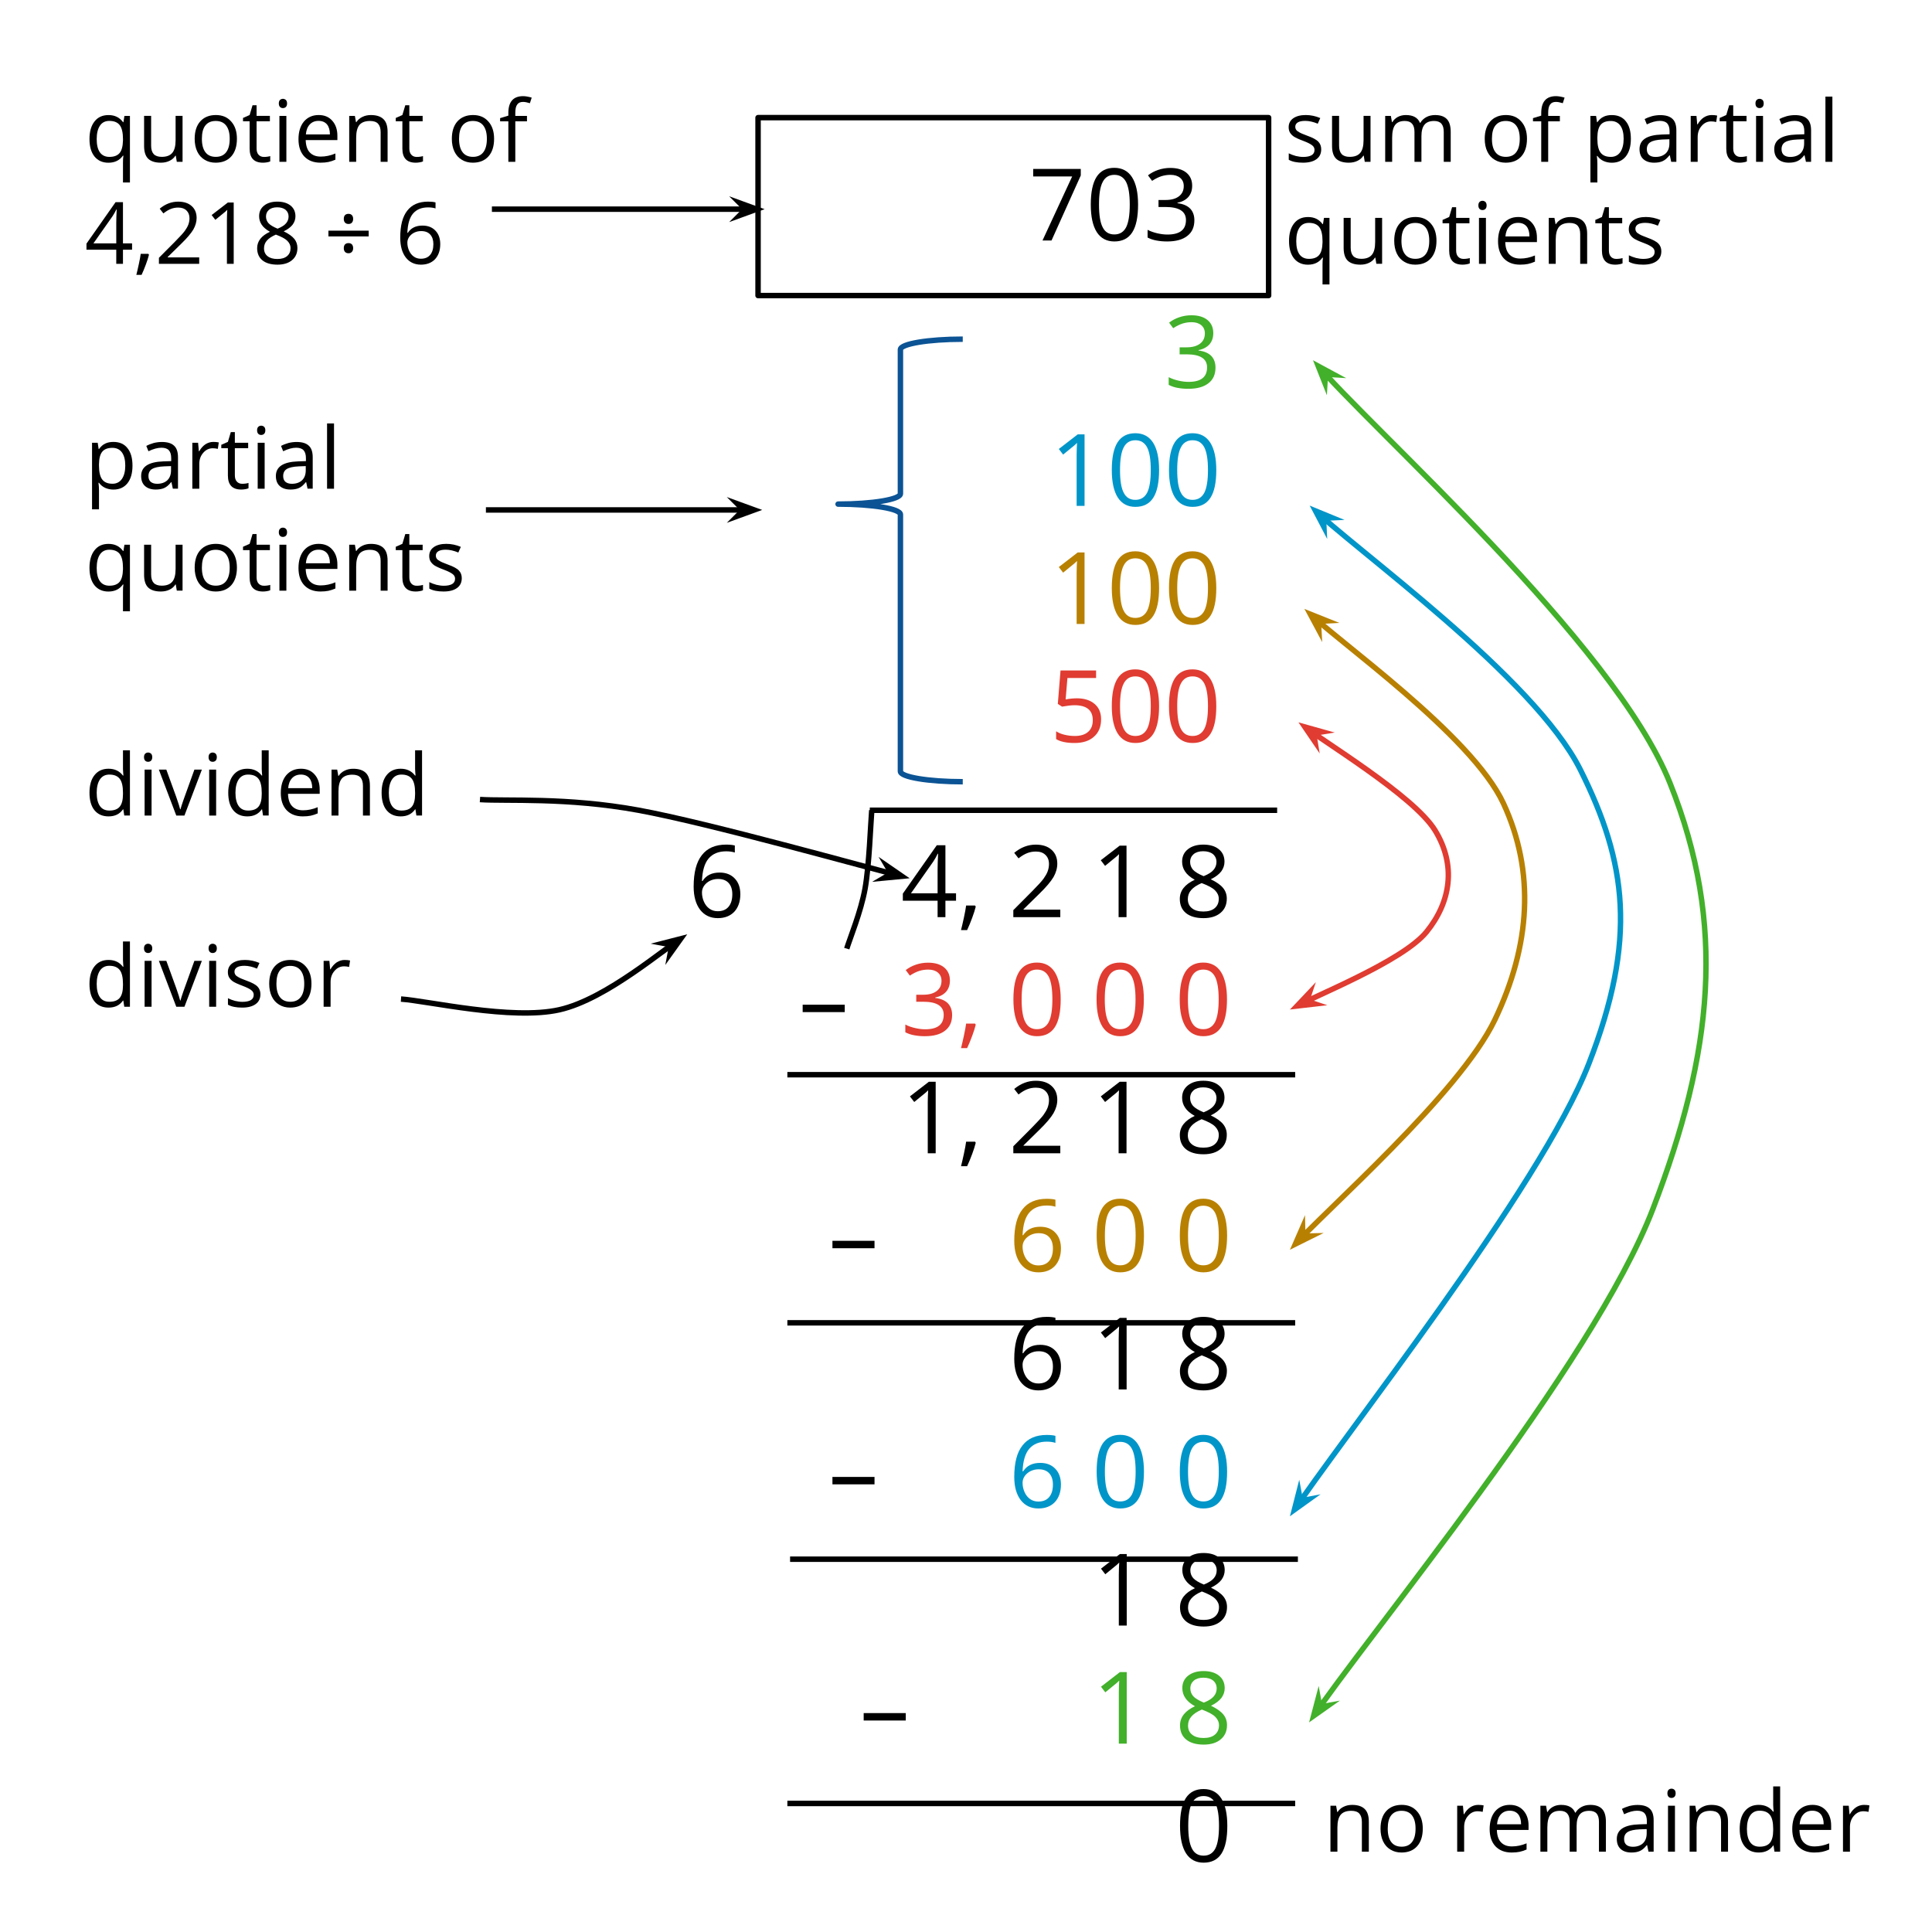 <?xml version="1.0" encoding="UTF-8" standalone="no"?>
<!DOCTYPE svg PUBLIC "-//W3C//DTD SVG 1.1//EN" "http://www.w3.org/Graphics/SVG/1.1/DTD/svg11.dtd">
<svg xmlns="http://www.w3.org/2000/svg" xmlns:xlink="http://www.w3.org/1999/xlink" version="1.1" width="270pt" height="270pt" viewBox="0 0 270 270">
<g enable-background="new">
<g>
<clipPath id="cp0">
<path transform="matrix(.002,0,0,.002,0,0)" d="M 0 0 L 137160 0 L 137160 137160 L 0 137160 L 0 0 Z "/>
</clipPath>
<g clip-path="url(#cp0)">
<path transform="matrix(.002,0,0,.002,0,0)" d="M 0 0 L 137160 0 L 137160 137160 L 0 137160 Z " fill-opacity="0" fill-rule="evenodd"/>
<path transform="matrix(.002,0,0,.002,0,0)" d="M 44006 54856 L 90914 54856 L 90914 136336 L 44006 136336 Z " fill-opacity="0" fill-rule="evenodd"/>
<symbol id="font_1_17">
<path d="M .531 .164 L .425 .164 L .425 0 L .347 0 L .347 .164 L 0 .164 L 0 .235 L .339 .718 L .425 .718 L .425 .238 L .531 .238 L .531 .164 M .347 .238 L .347 .475 C .347 .522 .349 .574 .352 .633 L .348 .633 C .333 .602 .318 .576 .304 .555 L .081 .238 L .347 .238 Z "/>
</symbol>
<symbol id="font_1_f">
<path d="M .14 .245 L .147 .234 C .139 .201 .127 .164 .111 .121 C .095 .077 .078 .037 .061 0 L 0 0 C .009 .034 .018 .076 .029 .125 C .04 .175 .047 .215 .051 .245 L .14 .245 Z "/>
</symbol>
<symbol id="font_1_3">
<path d="M 0 0 Z "/>
</symbol>
<symbol id="font_1_15">
<path d="M .469 0 L 0 0 L 0 .07 L .188 .259 C .245 .317 .283 .358 .301 .383 C .319 .408 .333 .432 .342 .455 C .351 .479 .356 .504 .356 .531 C .356 .569 .344 .599 .321 .621 C .298 .644 .266 .655 .225 .655 C .195 .655 .167 .65 .141 .64 C .114 .63 .085 .613 .052 .587 L .009 .642 C .075 .697 .147 .724 .224 .724 C .291 .724 .344 .707 .382 .672 C .42 .638 .439 .592 .439 .534 C .439 .489 .426 .444 .401 .4 C .375 .356 .328 .3 .258 .232 L .102 .079 L .102 .075 L .469 .075 L .469 0 Z "/>
</symbol>
<symbol id="font_1_14">
<path d="M .257 0 L .178 0 L .178 .509 C .178 .551 .18 .591 .182 .629 C .175 .622 .168 .615 .159 .607 C .151 .6 .112 .568 .043 .512 L 0 .568 L .189 .714 L .257 .714 L .257 0 Z "/>
</symbol>
<symbol id="font_1_1b">
<path d="M .234 .734 C .299 .734 .351 .719 .389 .688 C .427 .658 .446 .616 .446 .563 C .446 .528 .435 .496 .414 .467 C .392 .438 .357 .411 .309 .388 C .367 .36 .408 .331 .433 .3 C .457 .27 .469 .235 .469 .195 C .469 .136 .449 .088 .407 .053 C .366 .018 .309 0 .237 0 C .161 0 .103 .017 .062 .05 C .021 .083 0 .131 0 .192 C 0 .274 .05 .337 .149 .383 C .104 .408 .072 .436 .053 .465 C .033 .494 .023 .528 .023 .564 C .023 .616 .042 .657 .081 .688 C .119 .718 .17 .734 .234 .734 M .08 .19 C .08 .151 .094 .12 .121 .099 C .148 .077 .186 .066 .235 .066 C .284 .066 .322 .077 .349 .1 C .376 .123 .389 .154 .389 .194 C .389 .225 .376 .253 .351 .278 C .326 .303 .281 .326 .218 .35 C .17 .329 .135 .306 .113 .28 C .091 .255 .08 .225 .08 .19 M .233 .668 C .193 .668 .161 .658 .138 .639 C .115 .619 .103 .593 .103 .561 C .103 .531 .113 .505 .132 .483 C .151 .462 .187 .44 .238 .419 C .285 .438 .318 .459 .337 .482 C .356 .504 .366 .531 .366 .561 C .366 .593 .354 .619 .331 .639 C .307 .658 .275 .668 .233 .668 Z "/>
</symbol>
<use xlink:href="#font_1_17" transform="matrix(14,0,0,-14,126.173,128.174)"/>
<use xlink:href="#font_1_f" transform="matrix(14,0,0,-14,134.304,129.979)"/>
<use xlink:href="#font_1_3" transform="matrix(14,0,0,-14,137.303,128.174)"/>
<use xlink:href="#font_1_15" transform="matrix(14,0,0,-14,141.613,128.174)"/>
<use xlink:href="#font_1_3" transform="matrix(14,0,0,-14,148.923,128.174)"/>
<use xlink:href="#font_1_14" transform="matrix(14,0,0,-14,153.834,128.174)"/>
<use xlink:href="#font_1_3" transform="matrix(14,0,0,-14,160.543,128.174)"/>
<use xlink:href="#font_1_1b" transform="matrix(14,0,0,-14,164.88,128.311)"/>
<symbol id="font_1_1f2">
<path d="M 0 0 L 0 .074 L .42 .074 L .42 0 L 0 0 Z "/>
</symbol>
<use xlink:href="#font_1_1f2" transform="matrix(14,0,0,-14,112.174,141.441)"/>
<use xlink:href="#font_1_3" transform="matrix(14,0,0,-14,118.614,144.674)"/>
<use xlink:href="#font_1_3" transform="matrix(14,0,0,-14,122.24,144.674)"/>
<symbol id="font_1_16">
<path d="M .445 .556 C .445 .51 .432 .473 .407 .444 C .381 .415 .345 .396 .298 .386 L .298 .382 C .356 .375 .398 .356 .426 .327 C .453 .298 .467 .259 .467 .212 C .467 .144 .444 .091 .396 .055 C .349 .018 .282 0 .195 0 C .158 0 .123 .003 .091 .009 C .06 .014 .03 .024 0 .039 L 0 .116 C .031 .1 .064 .089 .099 .081 C .134 .073 .167 .069 .198 .069 C .322 .069 .383 .117 .383 .214 C .383 .3 .315 .344 .179 .344 L .109 .344 L .109 .414 L .18 .414 C .236 .414 .28 .426 .312 .45 C .345 .475 .361 .509 .361 .553 C .361 .588 .349 .615 .325 .635 C .301 .655 .269 .665 .228 .665 C .197 .665 .167 .66 .14 .652 C .112 .643 .08 .628 .045 .605 L .004 .66 C .033 .683 .067 .701 .105 .714 C .143 .727 .184 .734 .226 .734 C .295 .734 .349 .718 .388 .686 C .426 .654 .445 .611 .445 .556 Z "/>
</symbol>
<symbol id="font_1_13">
<path d="M .472 .368 C .472 .244 .453 .152 .414 .091 C .375 .03 .315 0 .235 0 C .159 0 .1 .031 .06 .093 C .02 .156 0 .247 0 .368 C 0 .492 .019 .584 .058 .645 C .097 .705 .156 .735 .235 .735 C .313 .735 .372 .703 .412 .641 C .452 .578 .472 .487 .472 .368 M .082 .368 C .082 .264 .094 .188 .119 .141 C .143 .093 .182 .07 .235 .07 C .289 .07 .328 .094 .353 .142 C .377 .19 .389 .265 .389 .368 C .389 .47 .377 .545 .353 .593 C .328 .641 .289 .665 .235 .665 C .182 .665 .143 .641 .119 .594 C .094 .547 .082 .472 .082 .368 Z "/>
</symbol>
<use xlink:href="#font_1_16" transform="matrix(14,0,0,-14,126.522,144.811)" fill="#e03c31"/>
<use xlink:href="#font_1_f" transform="matrix(14,0,0,-14,134.304,146.479)" fill="#e03c31"/>
<use xlink:href="#font_1_3" transform="matrix(14,0,0,-14,137.303,144.674)" fill="#e03c31"/>
<use xlink:href="#font_1_13" transform="matrix(14,0,0,-14,141.626,144.811)" fill="#e03c31"/>
<use xlink:href="#font_1_3" transform="matrix(14,0,0,-14,148.923,144.674)" fill="#e03c31"/>
<use xlink:href="#font_1_13" transform="matrix(14,0,0,-14,153.246,144.811)" fill="#e03c31"/>
<use xlink:href="#font_1_3" transform="matrix(14,0,0,-14,160.543,144.674)" fill="#e03c31"/>
<use xlink:href="#font_1_13" transform="matrix(14,0,0,-14,164.866,144.811)" fill="#e03c31"/>
<use xlink:href="#font_1_14" transform="matrix(14,0,0,-14,127.164,161.174)"/>
<use xlink:href="#font_1_f" transform="matrix(14,0,0,-14,134.304,162.979)"/>
<use xlink:href="#font_1_3" transform="matrix(14,0,0,-14,137.303,161.174)"/>
<use xlink:href="#font_1_15" transform="matrix(14,0,0,-14,141.613,161.174)"/>
<use xlink:href="#font_1_3" transform="matrix(14,0,0,-14,148.923,161.174)"/>
<use xlink:href="#font_1_14" transform="matrix(14,0,0,-14,153.834,161.174)"/>
<use xlink:href="#font_1_3" transform="matrix(14,0,0,-14,160.543,161.174)"/>
<use xlink:href="#font_1_1b" transform="matrix(14,0,0,-14,164.88,161.311)"/>
<use xlink:href="#font_1_1f2" transform="matrix(14,0,0,-14,116.335,174.441)"/>
<use xlink:href="#font_1_3" transform="matrix(14,0,0,-14,122.77,177.674)" fill="#0095c8"/>
<use xlink:href="#font_1_3" transform="matrix(14,0,0,-14,126.397,177.674)" fill="#0095c8"/>
<use xlink:href="#font_1_3" transform="matrix(14,0,0,-14,130.022,177.674)" fill="#0095c8"/>
<use xlink:href="#font_1_3" transform="matrix(14,0,0,-14,133.649,177.674)" fill="#0095c8"/>
<use xlink:href="#font_1_3" transform="matrix(14,0,0,-14,137.274,177.674)" fill="#0095c8"/>
<symbol id="font_1_19">
<path d="M 0 .315 C 0 .455 .027 .56 .082 .629 C .136 .699 .217 .734 .324 .734 C .361 .734 .389 .731 .411 .725 L .411 .655 C .386 .663 .357 .667 .325 .667 C .248 .667 .19 .643 .149 .595 C .109 .548 .087 .473 .083 .371 L .089 .371 C .125 .427 .181 .455 .259 .455 C .323 .455 .373 .435 .41 .396 C .447 .358 .466 .305 .466 .239 C .466 .165 .445 .106 .405 .063 C .364 .021 .31 0 .241 0 C .167 0 .108 .028 .065 .083 C .022 .139 0 .216 0 .315 M .24 .069 C .286 .069 .322 .083 .347 .112 C .373 .142 .386 .184 .386 .239 C .386 .286 .374 .323 .35 .35 C .326 .377 .291 .391 .244 .391 C .214 .391 .188 .385 .163 .373 C .139 .361 .119 .344 .104 .323 C .09 .302 .083 .28 .083 .257 C .083 .223 .09 .192 .103 .163 C .116 .134 .134 .111 .158 .094 C .182 .077 .209 .069 .24 .069 Z "/>
</symbol>
<use xlink:href="#font_1_19" transform="matrix(14,0,0,-14,141.744,177.811)" fill="#b88000"/>
<use xlink:href="#font_1_3" transform="matrix(14,0,0,-14,148.938,177.674)" fill="#b88000"/>
<use xlink:href="#font_1_13" transform="matrix(14,0,0,-14,153.261,177.811)" fill="#b88000"/>
<use xlink:href="#font_1_3" transform="matrix(14,0,0,-14,160.558,177.674)" fill="#b88000"/>
<use xlink:href="#font_1_13" transform="matrix(14,0,0,-14,164.881,177.811)" fill="#b88000"/>
<use xlink:href="#font_1_19" transform="matrix(14,0,0,-14,141.744,194.311)"/>
<use xlink:href="#font_1_3" transform="matrix(14,0,0,-14,148.938,194.174)"/>
<use xlink:href="#font_1_14" transform="matrix(14,0,0,-14,153.849,194.174)"/>
<use xlink:href="#font_1_3" transform="matrix(14,0,0,-14,160.558,194.174)"/>
<use xlink:href="#font_1_1b" transform="matrix(14,0,0,-14,164.895,194.311)"/>
<use xlink:href="#font_1_1f2" transform="matrix(14,0,0,-14,116.335,207.441)"/>
<use xlink:href="#font_1_3" transform="matrix(14,0,0,-14,122.774,210.674)"/>
<use xlink:href="#font_1_3" transform="matrix(14,0,0,-14,126.4,210.674)"/>
<use xlink:href="#font_1_3" transform="matrix(14,0,0,-14,130.026,210.674)"/>
<use xlink:href="#font_1_3" transform="matrix(14,0,0,-14,133.652,210.674)"/>
<use xlink:href="#font_1_3" transform="matrix(14,0,0,-14,137.278,210.674)"/>
<use xlink:href="#font_1_19" transform="matrix(14,0,0,-14,141.744,210.811)" fill="#0095c8"/>
<use xlink:href="#font_1_3" transform="matrix(14,0,0,-14,148.938,210.674)" fill="#0095c8"/>
<use xlink:href="#font_1_13" transform="matrix(14,0,0,-14,153.261,210.811)" fill="#0095c8"/>
<use xlink:href="#font_1_3" transform="matrix(14,0,0,-14,160.558,210.674)" fill="#0095c8"/>
<use xlink:href="#font_1_13" transform="matrix(14,0,0,-14,164.881,210.811)" fill="#0095c8"/>
<use xlink:href="#font_1_14" transform="matrix(14,0,0,-14,153.864,227.174)"/>
<use xlink:href="#font_1_3" transform="matrix(14,0,0,-14,160.573,227.174)"/>
<use xlink:href="#font_1_1b" transform="matrix(14,0,0,-14,164.91,227.311)"/>
<use xlink:href="#font_1_1f2" transform="matrix(14,0,0,-14,120.701,240.441)"/>
<use xlink:href="#font_1_3" transform="matrix(14,0,0,-14,127.14,243.674)"/>
<use xlink:href="#font_1_3" transform="matrix(14,0,0,-14,130.766,243.674)"/>
<use xlink:href="#font_1_3" transform="matrix(14,0,0,-14,134.392,243.674)"/>
<use xlink:href="#font_1_3" transform="matrix(14,0,0,-14,138.018,243.674)"/>
<use xlink:href="#font_1_3" transform="matrix(14,0,0,-14,141.644,243.674)"/>
<use xlink:href="#font_1_3" transform="matrix(14,0,0,-14,145.27,243.674)"/>
<use xlink:href="#font_1_3" transform="matrix(14,0,0,-14,148.896,243.674)"/>
<use xlink:href="#font_1_14" transform="matrix(14,0,0,-14,153.864,243.674)" fill="#42b02a"/>
<use xlink:href="#font_1_3" transform="matrix(14,0,0,-14,160.573,243.674)" fill="#42b02a"/>
<use xlink:href="#font_1_1b" transform="matrix(14,0,0,-14,164.91,243.811)" fill="#42b02a"/>
<use xlink:href="#font_1_13" transform="matrix(14,0,0,-14,164.911,260.311)"/>
<path transform="matrix(.002,0,0,.002,0,0)" d="M 55017.498 126018 L 90501.5 126018 " fill-opacity="0" fill-rule="evenodd"/>
<path transform="matrix(.002,0,0,.002,0,0)" stroke-width="381" stroke-linecap="butt" stroke-linejoin="round" fill="none" stroke="#000000" d="M 55017.498 126018 L 90501.5 126018 "/>
<path transform="matrix(.002,0,0,.002,0,0)" d="M 60777.5 56618 L 89241.5 56618 " fill-opacity="0" fill-rule="evenodd"/>
<path transform="matrix(.002,0,0,.002,0,0)" stroke-width="381" stroke-linecap="butt" stroke-linejoin="round" fill="none" stroke="#000000" d="M 60777.5 56618 L 89241.5 56618 "/>
<path transform="matrix(.002,0,0,.002,0,0)" d="M 60915 56618 C 60836.587 57532.58 60735.748 60494.119 60444.509 62105.474 C 60153.27 63716.826 59380.4 65589.35 59167.58 66286.13 " fill-opacity="0" fill-rule="evenodd"/>
<path transform="matrix(.002,0,0,.002,0,0)" stroke-width="381" stroke-linecap="butt" stroke-linejoin="round" fill="none" stroke="#000000" d="M 60915 56618 C 60836.587 57532.58 60735.748 60494.119 60444.509 62105.474 C 60153.27 63716.826 59380.4 65589.35 59167.58 66286.13 "/>
<path transform="matrix(.002,0,0,.002,0,0)" d="M 47333.5 17276 L 90137.5 17276 L 90137.5 54872 L 47333.5 54872 Z " fill-opacity="0" fill-rule="evenodd"/>
<use xlink:href="#font_1_16" transform="matrix(14,0,0,-14,163.328,54.335)" fill="#42b02a"/>
<use xlink:href="#font_1_14" transform="matrix(14,0,0,-14,147.97,70.698)" fill="#0095c8"/>
<use xlink:href="#font_1_13" transform="matrix(14,0,0,-14,155.376,70.835)" fill="#0095c8"/>
<use xlink:href="#font_1_13" transform="matrix(14,0,0,-14,163.37,70.835)" fill="#0095c8"/>
<use xlink:href="#font_1_14" transform="matrix(14,0,0,-14,147.97,87.198)" fill="#b88000"/>
<use xlink:href="#font_1_13" transform="matrix(14,0,0,-14,155.376,87.335)" fill="#b88000"/>
<use xlink:href="#font_1_13" transform="matrix(14,0,0,-14,163.37,87.335)" fill="#b88000"/>
<symbol id="font_1_18">
<path d="M .207 .446 C .282 .446 .341 .427 .384 .39 C .428 .353 .449 .302 .449 .237 C .449 .163 .426 .105 .378 .063 C .332 .021 .267 0 .184 0 C .104 0 .042 .013 0 .039 L 0 .117 C .023 .102 .051 .09 .085 .082 C .119 .074 .152 .07 .185 .07 C .242 .07 .287 .083 .318 .11 C .35 .137 .366 .176 .366 .228 C .366 .327 .305 .377 .183 .377 C .152 .377 .111 .372 .059 .363 L .017 .39 L .044 .724 L .399 .724 L .399 .649 L .113 .649 L .095 .435 C .133 .442 .17 .446 .207 .446 Z "/>
</symbol>
<use xlink:href="#font_1_18" transform="matrix(14,0,0,-14,147.594,103.835)" fill="#e03c31"/>
<use xlink:href="#font_1_13" transform="matrix(14,0,0,-14,155.376,103.835)" fill="#e03c31"/>
<use xlink:href="#font_1_13" transform="matrix(14,0,0,-14,163.37,103.835)" fill="#e03c31"/>
<path transform="matrix(.002,0,0,.002,0,0)" d="M 45409.5 54856 L 56785.5 54856 L 56785.5 68968 L 45409.5 68968 Z " fill-opacity="0" fill-rule="evenodd"/>
<use xlink:href="#font_1_19" transform="matrix(14,0,0,-14,96.939,128.311)"/>
<path transform="matrix(.002,0,0,.002,0,0)" d="M 55017.498 75096 L 90501.5 75096 " fill-opacity="0" fill-rule="evenodd"/>
<path transform="matrix(.002,0,0,.002,0,0)" stroke-width="381" stroke-linecap="butt" stroke-linejoin="round" fill="none" stroke="#000000" d="M 55017.498 75096 L 90501.5 75096 "/>
<path transform="matrix(.002,0,0,.002,0,0)" d="M 55017.498 92435 L 90501.5 92435 " fill-opacity="0" fill-rule="evenodd"/>
<path transform="matrix(.002,0,0,.002,0,0)" stroke-width="381" stroke-linecap="butt" stroke-linejoin="round" fill="none" stroke="#000000" d="M 55017.498 92435 L 90501.5 92435 "/>
<path transform="matrix(.002,0,0,.002,0,0)" d="M 52969.5 8220 L 88645.5 8220 L 88645.5 20652 L 52969.5 20652 Z " fill-opacity="0" fill-rule="evenodd"/>
<path transform="matrix(.002,0,0,.002,0,0)" stroke-width="381" stroke-linecap="butt" stroke-linejoin="round" fill="none" stroke="#000000" d="M 52969.5 8220 L 88645.5 8220 L 88645.5 20652 L 52969.5 20652 Z "/>
<symbol id="font_1_1a">
<path d="M .093 0 L .389 .639 L 0 .639 L 0 .714 L .475 .714 L .475 .649 L .183 0 L .093 0 Z "/>
</symbol>
<use xlink:href="#font_1_1a" transform="matrix(14,0,0,-14,144.39,33.607)"/>
<use xlink:href="#font_1_13" transform="matrix(14,0,0,-14,152.439,33.744)"/>
<use xlink:href="#font_1_16" transform="matrix(14,0,0,-14,160.378,33.744)"/>
<path transform="matrix(.002,0,0,.002,0,0)" d="M 55207.365 108949 L 90691.36 108949 " fill-opacity="0" fill-rule="evenodd"/>
<path transform="matrix(.002,0,0,.002,0,0)" stroke-width="381" stroke-linecap="butt" stroke-linejoin="round" fill="none" stroke="#000000" d="M 55207.365 108949 L 90691.36 108949 "/>
<path transform="matrix(.002,0,0,.002,0,0)" d="M 90729.5 50474.064 C 92321.167 51733.23 98787.339 55589.45 100279.5 58029.07 C 101771.667 60468.689 101373.5 63026.318 99682.5 65111.787 C 97991.5 67197.26 91725 69636.878 90133.5 70541.9 " fill-opacity="0" fill-rule="evenodd"/>
<path transform="matrix(.002,0,0,.002,0,0)" stroke-width="381" stroke-linecap="butt" stroke-linejoin="round" fill="none" stroke="#e03c31" d="M 91790.04 51235.748 L 91795.05 51239.2 C 91884.878 51300.849 91977.96 51364.42 92074 51429.798 C 92266.089 51560.544 92470 51698.498 92683.339 51842.67 C 93536.68 52419.384 94540.808 53095.697 95541.81 53808.9 C 97543.839 55235.3 99533.42 56809.259 100279.5 58029.07 C 101771.667 60468.689 101373.5 63026.318 99682.5 65111.787 C 98837 66154.52 96847.628 67285.8 94870.69 68269.51 C 93882.22 68761.37 92896.86 69216.339 92059.15 69604.91 C 91849.72 69702.05 91649.52 69795.04 91460.808 69883.42 L 91301.58 69958.378 "/>
<path transform="matrix(.002,0,0,.002,0,0)" d="M 91790.04 51235.748 L 92387.99 51137.68 L 91181.9 50798.978 L 91888.11 51833.7 Z " fill="#e03c31" fill-rule="evenodd"/>
<path transform="matrix(.002,0,0,.002,0,0)" stroke-width="381" stroke-linecap="butt" stroke-miterlimit="10" stroke-linejoin="miter" fill="none" stroke="#e03c31" d="M 91790.04 51235.748 L 92387.99 51137.68 L 91181.9 50798.978 L 91888.11 51833.7 Z "/>
<path transform="matrix(.002,0,0,.002,0,0)" d="M 91301.58 69958.378 L 91493.39 69383.59 L 90631.77 70292.988 L 91876.36 70150.19 Z " fill="#e03c31" fill-rule="evenodd"/>
<path transform="matrix(.002,0,0,.002,0,0)" stroke-width="381" stroke-linecap="butt" stroke-miterlimit="10" stroke-linejoin="miter" fill="none" stroke="#e03c31" d="M 91301.58 69958.378 L 91493.39 69383.59 L 90631.77 70292.988 L 91876.36 70150.19 Z "/>
<path transform="matrix(.002,0,0,.002,0,0)" d="M 91145.5 42547.119 C 93463.667 44812.697 102835.839 51356.677 105054.5 56140.59 C 107273.167 60924.505 106944.339 66052.68 104457.5 71250.6 C 101970.667 76448.52 92520.839 84648.54 90133.5 87328.128 " fill-opacity="0" fill-rule="evenodd"/>
<path transform="matrix(.002,0,0,.002,0,0)" stroke-width="381" stroke-linecap="butt" stroke-linejoin="round" fill="none" stroke="#b88000" d="M 92119.16 43417.115 L 92317.72 43585.466 C 92800.18 43990.57 93365.11 44450.728 93984.76 44954.15 C 95224.058 45960.994 96682.24 47140.888 98137.31 48399.478 C 101047.46 50916.66 103945.17 53748.634 105054.5 56140.59 C 107273.167 60924.505 106944.339 66052.68 104457.5 71250.6 C 103214.08 73849.56 100229.917 77199.05 97258.19 80233.74 C 95772.32 81751.089 94289.57 83189.738 93029.07 84416.519 C 92398.82 85029.917 91824.14 85590.339 91332.417 86081.16 L 91033.308 86381.949 "/>
<path transform="matrix(.002,0,0,.002,0,0)" d="M 92119.16 43417.115 L 92724.15 43383.095 L 91560.839 42918.236 L 92153.18 44022.099 Z " fill="#b88000" fill-rule="evenodd"/>
<path transform="matrix(.002,0,0,.002,0,0)" stroke-width="381" stroke-linecap="butt" stroke-miterlimit="10" stroke-linejoin="miter" fill="none" stroke="#b88000" d="M 92119.16 43417.115 L 92724.15 43383.095 L 91560.839 42918.236 L 92153.18 44022.099 Z "/>
<path transform="matrix(.002,0,0,.002,0,0)" d="M 91033.308 86381.949 L 91018.089 85776.199 L 90517.339 86924.51 L 91639.058 86366.73 Z " fill="#b88000" fill-rule="evenodd"/>
<path transform="matrix(.002,0,0,.002,0,0)" stroke-width="381" stroke-linecap="butt" stroke-miterlimit="10" stroke-linejoin="miter" fill="none" stroke="#b88000" d="M 91033.308 86381.949 L 91018.089 85776.199 L 90517.339 86924.51 L 91639.058 86366.73 Z "/>
<path transform="matrix(.002,0,0,.002,0,0)" d="M 91514.5 35329.01 C 94666.5 38404.15 107175 47281.478 110426.5 53779.837 C 113678 60278.197 114405.667 65623.66 111023.5 74319.167 C 107641.339 83014.67 93615.167 100680.59 90133.5 105952.88 " fill-opacity="0" fill-rule="evenodd"/>
<path transform="matrix(.002,0,0,.002,0,0)" stroke-width="381" stroke-linecap="butt" stroke-linejoin="round" fill="none" stroke="#0095c8" d="M 92480.08 36207.966 L 92632.37 36340.14 C 92780.58 36467.99 92936.22 36600.755 93098.738 36738.189 C 93748.769 37287.919 94508.64 37912.333 95342.01 38595.447 C 97008.738 39961.67 98969.41 41562.708 100933.19 43270.716 C 104860.75 46686.736 108800.75 50530.658 110426.5 53779.837 C 113678 60278.197 114405.667 65623.66 111023.5 74319.167 C 109332.42 78666.92 104980.339 85257.27 100615.81 91419.738 C 98433.558 94500.96 96248.18 97475.21 94390.77 100008.67 C 93462.07 101275.41 92615.35 102431.94 91892.019 103436.55 C 91530.34 103938.85 91199.519 104403.18 90904.71 104824.308 L 90869.738 104874.52 "/>
<path transform="matrix(.002,0,0,.002,0,0)" d="M 92480.08 36207.966 L 93085.35 36179.54 L 91926.39 35703.95 L 92508.51 36813.244 Z " fill="#0095c8" fill-rule="evenodd"/>
<path transform="matrix(.002,0,0,.002,0,0)" stroke-width="381" stroke-linecap="butt" stroke-miterlimit="10" stroke-linejoin="miter" fill="none" stroke="#0095c8" d="M 92480.08 36207.966 L 93085.35 36179.54 L 91926.39 35703.95 L 92508.51 36813.244 Z "/>
<path transform="matrix(.002,0,0,.002,0,0)" d="M 90869.738 104874.52 L 90757.47 104279.07 L 90447.558 105492.88 L 91465.19 104762.26 Z " fill="#0095c8" fill-rule="evenodd"/>
<path transform="matrix(.002,0,0,.002,0,0)" stroke-width="381" stroke-linecap="butt" stroke-miterlimit="10" stroke-linejoin="miter" fill="none" stroke="#0095c8" d="M 90869.738 104874.52 L 90757.47 104279.07 L 90447.558 105492.88 L 91465.19 104762.26 Z "/>
<path transform="matrix(.002,0,0,.002,0,0)" d="M 91745.5 25170 C 95903.5 30095.5 112734.5 44839.5 116693.5 54723 C 120652.5 64606.5 119702.839 73532.5 115499.5 84471 C 111296.167 95409.5 95477.839 114373.5 91473.5 120354 " fill-opacity="0" fill-rule="evenodd"/>
<path transform="matrix(.002,0,0,.002,0,0)" stroke-width="381" stroke-linecap="butt" stroke-linejoin="round" fill="none" stroke="#42b02a" d="M 92613.06 26145.825 L 92667.4 26205.008 C 93020.05 26585.975 93415.96 27001.71 93848.91 27448.635 C 94714.8 28342.48 95728.808 29361.07 96841.05 30475.735 C 99065.53 32705.063 101682.94 35318.689 104294.128 38087.25 C 109516.5 43624.376 114714 49781.25 116693.5 54723 C 120652.5 64606.5 119702.839 73532.5 115499.5 84471 C 113397.83 89940.25 108392.417 97415.878 103411.878 104271.75 C 100921.6 107699.69 98437.558 110972.69 96325.8 113762.488 C 95269.92 115157.38 94307.12 116431.488 93483.15 117543.74 C 93071.167 118099.878 92693.88 118615.55 92357.04 119085.63 L 92217.77 119281.17 "/>
<path transform="matrix(.002,0,0,.002,0,0)" d="M 92613.06 26145.825 L 93217.97 26181.35 L 92115.58 25586.26 L 92577.54 26750.725 Z " fill="#42b02a" fill-rule="evenodd"/>
<path transform="matrix(.002,0,0,.002,0,0)" stroke-width="381" stroke-linecap="butt" stroke-miterlimit="10" stroke-linejoin="miter" fill="none" stroke="#42b02a" d="M 92613.06 26145.825 L 93217.97 26181.35 L 92115.58 25586.26 L 92577.54 26750.725 Z "/>
<path transform="matrix(.002,0,0,.002,0,0)" d="M 92217.77 119281.17 L 92109.95 118684.9 L 91790.988 119896.36 L 92814.05 119173.35 Z " fill="#42b02a" fill-rule="evenodd"/>
<path transform="matrix(.002,0,0,.002,0,0)" stroke-width="381" stroke-linecap="butt" stroke-miterlimit="10" stroke-linejoin="miter" fill="none" stroke="#42b02a" d="M 92217.77 119281.17 L 92109.95 118684.9 L 91790.988 119896.36 L 92814.05 119173.35 Z "/>
<path transform="matrix(.002,0,0,.002,0,0)" d="M 87742.5 2209 L 143722.5 2209 L 143722.5 19105 L 87742.5 19105 Z " fill-opacity="0" fill-rule="evenodd"/>
<symbol id="font_1_55">
<path d="M .379 .156 C .379 .106 .361 .068 .324 .041 C .287 .014 .235 0 .167 0 C .097 0 .041 .011 .001 .034 L .001 .109 C .027 .096 .055 .086 .084 .078 C .114 .071 .142 .067 .169 .067 C .212 .067 .244 .074 .267 .087 C .29 .101 .301 .121 .301 .149 C .301 .17 .292 .188 .274 .202 C .256 .217 .221 .235 .168 .255 C .119 .273 .083 .29 .062 .303 C .041 .317 .026 .333 .015 .351 C .005 .368 0 .389 0 .414 C 0 .457 .018 .492 .053 .517 C .089 .542 .137 .555 .199 .555 C .257 .555 .313 .543 .368 .52 L .339 .454 C .286 .476 .237 .487 .193 .487 C .155 .487 .126 .481 .106 .469 C .087 .457 .077 .44 .077 .419 C .077 .405 .081 .392 .088 .382 C .095 .372 .107 .363 .124 .354 C .14 .344 .171 .331 .217 .314 C .281 .291 .324 .268 .346 .244 C .368 .221 .379 .191 .379 .156 Z "/>
</symbol>
<symbol id="font_1_57">
<path d="M .082 .545 L .082 .198 C .082 .154 .092 .122 .112 .1 C .132 .079 .163 .068 .205 .068 C .261 .068 .302 .083 .328 .114 C .354 .144 .367 .194 .367 .264 L .367 .545 L .448 .545 L .448 .01 L .381 .01 L .369 .082 L .365 .082 C .348 .055 .325 .035 .295 .021 C .266 .007 .233 0 .195 0 C .13 0 .081 .015 .048 .046 C .016 .077 0 .127 0 .195 L 0 .545 L .082 .545 Z "/>
</symbol>
<symbol id="font_1_4f">
<path d="M .682 0 L .682 .348 C .682 .391 .673 .423 .655 .444 C .637 .465 .608 .476 .57 .476 C .519 .476 .482 .462 .458 .433 C .434 .404 .422 .359 .422 .299 L .422 0 L .341 0 L .341 .348 C .341 .391 .332 .423 .313 .444 C .295 .465 .267 .476 .228 .476 C .177 .476 .14 .461 .116 .43 C .093 .4 .081 .35 .081 .281 L .081 0 L 0 0 L 0 .535 L .066 .535 L .079 .462 L .083 .462 C .098 .488 .12 .508 .147 .523 C .175 .538 .207 .545 .241 .545 C .325 .545 .38 .515 .405 .454 L .409 .454 C .425 .482 .448 .504 .479 .521 C .509 .537 .543 .545 .582 .545 C .643 .545 .688 .529 .718 .498 C .748 .467 .763 .417 .763 .349 L .763 0 L .682 0 Z "/>
</symbol>
<symbol id="font_1_51">
<path d="M .492 .278 C .492 .191 .47 .122 .426 .073 C .382 .024 .321 0 .244 0 C .196 0 .153 .011 .116 .034 C .079 .056 .05 .088 .03 .13 C .01 .172 0 .222 0 .278 C 0 .365 .022 .433 .065 .481 C .109 .53 .17 .555 .247 .555 C .322 .555 .381 .53 .425 .48 C .47 .43 .492 .363 .492 .278 M .084 .278 C .084 .209 .098 .157 .125 .122 C .152 .086 .193 .068 .246 .068 C .299 .068 .339 .086 .366 .121 C .394 .157 .408 .209 .408 .278 C .408 .346 .394 .397 .366 .433 C .339 .468 .298 .486 .245 .486 C .192 .486 .152 .468 .125 .434 C .097 .399 .084 .347 .084 .278 Z "/>
</symbol>
<symbol id="font_1_48">
<path d="M .313 .472 L .177 .472 L .177 0 L .096 0 L .096 .472 L 0 .472 L 0 .509 L .096 .538 L .096 .568 C .096 .699 .153 .765 .268 .765 C .296 .765 .33 .759 .368 .748 L .347 .683 C .315 .693 .289 .698 .267 .698 C .236 .698 .213 .688 .199 .667 C .184 .647 .177 .615 .177 .57 L .177 .535 L .313 .535 L .313 .472 Z "/>
</symbol>
<symbol id="font_1_52">
<path d="M .249 .23 C .214 .23 .182 .237 .153 .25 C .125 .263 .101 .282 .081 .309 L .075 .309 C .079 .278 .081 .248 .081 .22 L .081 0 L 0 0 L 0 .775 L .066 .775 L .077 .702 L .081 .702 C .102 .731 .126 .753 .154 .766 C .181 .779 .213 .785 .249 .785 C .32 .785 .375 .761 .413 .712 C .452 .664 .471 .596 .471 .508 C .471 .42 .451 .352 .412 .303 C .373 .255 .319 .23 .249 .23 M .237 .716 C .183 .716 .143 .701 .119 .671 C .094 .641 .082 .592 .081 .526 L .081 .508 C .081 .433 .094 .379 .119 .347 C .144 .314 .184 .298 .239 .298 C .285 .298 .322 .317 .348 .354 C .374 .392 .387 .444 .387 .509 C .387 .576 .374 .627 .348 .663 C .322 .698 .285 .716 .237 .716 Z "/>
</symbol>
<symbol id="font_1_43">
<path d="M .369 .01 L .353 .086 L .349 .086 C .322 .052 .296 .03 .269 .018 C .243 .006 .21 0 .17 0 C .117 0 .075 .014 .045 .041 C .015 .068 0 .107 0 .158 C 0 .266 .086 .322 .259 .328 L .35 .331 L .35 .364 C .35 .406 .341 .437 .323 .457 C .305 .477 .276 .487 .236 .487 C .192 .487 .141 .473 .085 .446 L .06 .508 C .086 .522 .115 .533 .146 .542 C .178 .55 .21 .554 .241 .554 C .305 .554 .352 .54 .383 .511 C .414 .483 .429 .438 .429 .375 L .429 .01 L .369 .01 M .186 .067 C .236 .067 .276 .081 .305 .108 C .334 .136 .348 .175 .348 .225 L .348 .273 L .267 .27 C .203 .267 .156 .257 .127 .239 C .099 .222 .085 .194 .085 .157 C .085 .127 .094 .105 .111 .09 C .129 .075 .154 .067 .186 .067 Z "/>
</symbol>
<symbol id="font_1_54">
<path d="M .244 .545 C .268 .545 .289 .543 .308 .539 L .297 .464 C .275 .469 .255 .471 .238 .471 C .195 .471 .158 .454 .127 .418 C .096 .383 .081 .34 .081 .287 L .081 0 L 0 0 L 0 .535 L .067 .535 L .076 .436 L .08 .436 C .1 .471 .124 .498 .152 .517 C .18 .535 .211 .545 .244 .545 Z "/>
</symbol>
<symbol id="font_1_56">
<path d="M .244 .067 C .258 .067 .272 .068 .285 .07 C .299 .072 .309 .074 .317 .077 L .317 .015 C .308 .01 .295 .007 .278 .004 C .261 .001 .246 0 .232 0 C .128 0 .077 .055 .077 .164 L .077 .482 L 0 .482 L 0 .521 L .077 .555 L .111 .669 L .158 .669 L .158 .545 L .313 .545 L .313 .482 L .158 .482 L .158 .167 C .158 .135 .165 .11 .181 .093 C .196 .076 .217 .067 .244 .067 Z "/>
</symbol>
<symbol id="font_1_4b">
<path d="M .088 0 L .007 0 L .007 .535 L .088 .535 L .088 0 M 0 .68 C 0 .699 .005 .712 .014 .721 C .023 .729 .034 .734 .048 .734 C .061 .734 .072 .729 .082 .721 C .091 .712 .096 .698 .096 .68 C .096 .662 .091 .648 .082 .639 C .072 .63 .061 .626 .048 .626 C .034 .626 .023 .63 .014 .639 C .005 .648 0 .662 0 .68 Z "/>
</symbol>
<symbol id="font_1_4e">
<path d="M .081 0 L 0 0 L 0 .76 L .081 .76 L .081 0 Z "/>
</symbol>
<use xlink:href="#font_1_55" transform="matrix(12,0,0,-12,180.093,22.736)"/>
<use xlink:href="#font_1_57" transform="matrix(12,0,0,-12,186.156,22.736)"/>
<use xlink:href="#font_1_4f" transform="matrix(12,0,0,-12,193.583,22.618)"/>
<use xlink:href="#font_1_3" transform="matrix(12,0,0,-12,203.711,22.618)"/>
<use xlink:href="#font_1_51" transform="matrix(12,0,0,-12,207.493,22.736)"/>
<use xlink:href="#font_1_48" transform="matrix(12,0,0,-12,214.237,22.618)"/>
<use xlink:href="#font_1_3" transform="matrix(12,0,0,-12,218.123,22.618)"/>
<use xlink:href="#font_1_52" transform="matrix(12,0,0,-12,222.263,25.501)"/>
<use xlink:href="#font_1_43" transform="matrix(12,0,0,-12,229.126,22.736)"/>
<use xlink:href="#font_1_54" transform="matrix(12,0,0,-12,236.279,22.618)"/>
<use xlink:href="#font_1_56" transform="matrix(12,0,0,-12,240.325,22.736)"/>
<use xlink:href="#font_1_4b" transform="matrix(12,0,0,-12,245.329,22.618)"/>
<use xlink:href="#font_1_43" transform="matrix(12,0,0,-12,247.954,22.736)"/>
<use xlink:href="#font_1_4e" transform="matrix(12,0,0,-12,255.107,22.618)"/>
<use xlink:href="#font_1_3" transform="matrix(12,0,0,-12,257.099,22.618)"/>
<symbol id="font_1_53">
<path d="M .232 .298 C .286 .298 .325 .313 .35 .342 C .375 .371 .388 .42 .39 .488 L .39 .506 C .39 .581 .377 .635 .352 .668 C .326 .701 .286 .717 .231 .717 C .183 .717 .147 .699 .122 .662 C .097 .625 .084 .573 .084 .505 C .084 .438 .096 .387 .121 .351 C .146 .316 .183 .298 .232 .298 M .22 .23 C .151 .23 .097 .255 .058 .303 C .019 .352 0 .419 0 .506 C 0 .594 .02 .662 .059 .711 C .098 .761 .152 .785 .222 .785 C .295 .785 .351 .757 .391 .702 L .395 .702 L .407 .775 L .471 .775 L .471 0 L .39 0 L .39 .229 C .39 .262 .391 .289 .395 .312 L .389 .312 C .351 .258 .295 .23 .22 .23 Z "/>
</symbol>
<symbol id="font_1_47">
<path d="M .256 0 C .177 0 .114 .024 .068 .072 C .023 .12 0 .187 0 .273 C 0 .359 .021 .428 .063 .479 C .106 .529 .163 .555 .235 .555 C .302 .555 .355 .533 .394 .488 C .433 .444 .453 .386 .453 .314 L .453 .263 L .084 .263 C .086 .2 .101 .152 .131 .12 C .162 .087 .204 .071 .259 .071 C .316 .071 .373 .083 .43 .107 L .43 .035 C .401 .022 .374 .014 .348 .008 C .323 .003 .292 0 .256 0 M .234 .487 C .191 .487 .157 .473 .131 .445 C .105 .417 .09 .378 .086 .329 L .366 .329 C .366 .38 .354 .419 .332 .446 C .309 .473 .276 .487 .234 .487 Z "/>
</symbol>
<symbol id="font_1_50">
<path d="M .366 0 L .366 .346 C .366 .39 .356 .422 .336 .444 C .317 .465 .285 .476 .243 .476 C .187 .476 .146 .461 .12 .431 C .094 .4 .081 .35 .081 .281 L .081 0 L 0 0 L 0 .535 L .066 .535 L .079 .462 L .083 .462 C .1 .488 .123 .509 .153 .523 C .183 .538 .216 .545 .253 .545 C .317 .545 .366 .529 .398 .498 C .431 .467 .447 .417 .447 .349 L .447 0 L .366 0 Z "/>
</symbol>
<use xlink:href="#font_1_53" transform="matrix(12,0,0,-12,180.145,39.751)"/>
<use xlink:href="#font_1_57" transform="matrix(12,0,0,-12,187.776,36.986)"/>
<use xlink:href="#font_1_51" transform="matrix(12,0,0,-12,194.845,36.986)"/>
<use xlink:href="#font_1_56" transform="matrix(12,0,0,-12,201.601,36.986)"/>
<use xlink:href="#font_1_4b" transform="matrix(12,0,0,-12,206.605,36.868)"/>
<use xlink:href="#font_1_47" transform="matrix(12,0,0,-12,209.353,36.986)"/>
<use xlink:href="#font_1_50" transform="matrix(12,0,0,-12,216.443,36.868)"/>
<use xlink:href="#font_1_56" transform="matrix(12,0,0,-12,222.949,36.986)"/>
<use xlink:href="#font_1_55" transform="matrix(12,0,0,-12,227.625,36.986)"/>
<path transform="matrix(.002,0,0,.002,0,0)" d="M 90500.5 122177 L 146480.5 122177 L 146480.5 139073 L 90500.5 139073 Z " fill-opacity="0" fill-rule="evenodd"/>
<symbol id="font_1_46">
<path d="M .394 .082 L .39 .082 C .352 .027 .296 0 .222 0 C .152 0 .097 .024 .058 .072 C .019 .12 0 .188 0 .276 C 0 .364 .02 .433 .059 .481 C .098 .53 .152 .555 .222 .555 C .294 .555 .35 .528 .389 .476 L .395 .476 L .392 .514 L .39 .552 L .39 .77 L .471 .77 L .471 .01 L .405 .01 L .394 .082 M .232 .068 C .287 .068 .327 .083 .352 .113 C .377 .143 .39 .192 .39 .259 L .39 .276 C .39 .352 .377 .406 .352 .438 C .326 .471 .286 .487 .231 .487 C .183 .487 .147 .468 .122 .431 C .097 .394 .084 .342 .084 .275 C .084 .207 .097 .155 .122 .12 C .147 .085 .183 .068 .232 .068 Z "/>
</symbol>
<use xlink:href="#font_1_50" transform="matrix(12,0,0,-12,185.932,258.776)"/>
<use xlink:href="#font_1_51" transform="matrix(12,0,0,-12,192.93,258.893)"/>
<use xlink:href="#font_1_3" transform="matrix(12,0,0,-12,199.505,258.776)"/>
<use xlink:href="#font_1_54" transform="matrix(12,0,0,-12,203.644,258.776)"/>
<use xlink:href="#font_1_47" transform="matrix(12,0,0,-12,208.182,258.893)"/>
<use xlink:href="#font_1_4f" transform="matrix(12,0,0,-12,215.272,258.776)"/>
<use xlink:href="#font_1_43" transform="matrix(12,0,0,-12,225.951,258.893)"/>
<use xlink:href="#font_1_4b" transform="matrix(12,0,0,-12,233.022,258.776)"/>
<use xlink:href="#font_1_50" transform="matrix(12,0,0,-12,236.128,258.776)"/>
<use xlink:href="#font_1_46" transform="matrix(12,0,0,-12,243.126,258.893)"/>
<use xlink:href="#font_1_47" transform="matrix(12,0,0,-12,250.47,258.893)"/>
<use xlink:href="#font_1_54" transform="matrix(12,0,0,-12,257.56,258.776)"/>
<path transform="matrix(.002,0,0,.002,0,0)" d="M 2581.5 2209 L 47269.5 2209 L 47269.5 19105 L 2581.5 19105 Z " fill-opacity="0" fill-rule="evenodd"/>
<use xlink:href="#font_1_53" transform="matrix(12,0,0,-12,12.506,25.501)"/>
<use xlink:href="#font_1_57" transform="matrix(12,0,0,-12,20.137,22.736)"/>
<use xlink:href="#font_1_51" transform="matrix(12,0,0,-12,27.206,22.736)"/>
<use xlink:href="#font_1_56" transform="matrix(12,0,0,-12,33.961,22.736)"/>
<use xlink:href="#font_1_4b" transform="matrix(12,0,0,-12,38.965,22.618)"/>
<use xlink:href="#font_1_47" transform="matrix(12,0,0,-12,41.714,22.736)"/>
<use xlink:href="#font_1_50" transform="matrix(12,0,0,-12,48.803,22.618)"/>
<use xlink:href="#font_1_56" transform="matrix(12,0,0,-12,55.309,22.736)"/>
<use xlink:href="#font_1_3" transform="matrix(12,0,0,-12,59.364,22.618)"/>
<use xlink:href="#font_1_51" transform="matrix(12,0,0,-12,63.146,22.736)"/>
<use xlink:href="#font_1_48" transform="matrix(12,0,0,-12,69.89,22.618)"/>
<use xlink:href="#font_1_3" transform="matrix(12,0,0,-12,73.776,22.618)"/>
<symbol id="font_1_b4">
<path d="M 0 .196 L 0 .263 L .469 .263 L .469 .196 L 0 .196 M .179 .059 C .179 .079 .184 .093 .193 .103 C .203 .113 .217 .118 .234 .118 C .251 .118 .264 .113 .274 .103 C .283 .092 .288 .078 .288 .059 C .288 .041 .283 .026 .273 .016 C .264 .005 .251 0 .234 0 C .217 0 .204 .005 .194 .015 C .184 .026 .179 .04 .179 .059 M .179 .4 C .179 .419 .184 .434 .193 .444 C .203 .454 .217 .459 .234 .459 C .251 .459 .264 .454 .274 .443 C .283 .433 .288 .419 .288 .4 C .288 .381 .283 .367 .273 .356 C .264 .346 .251 .341 .234 .341 C .217 .341 .204 .346 .194 .356 C .184 .366 .179 .381 .179 .4 Z "/>
</symbol>
<use xlink:href="#font_1_17" transform="matrix(12,0,0,-12,12.084,36.868)"/>
<use xlink:href="#font_1_f" transform="matrix(12,0,0,-12,19.053,38.415)"/>
<use xlink:href="#font_1_15" transform="matrix(12,0,0,-12,22.21,36.868)"/>
<use xlink:href="#font_1_14" transform="matrix(12,0,0,-12,29.577,36.868)"/>
<use xlink:href="#font_1_1b" transform="matrix(12,0,0,-12,35.937,36.986)"/>
<use xlink:href="#font_1_3" transform="matrix(12,0,0,-12,42.18,36.868)"/>
<use xlink:href="#font_1_b4" transform="matrix(12,0,0,-12,45.897,35.392)"/>
<use xlink:href="#font_1_3" transform="matrix(12,0,0,-12,52.14,36.868)"/>
<use xlink:href="#font_1_19" transform="matrix(12,0,0,-12,55.933,36.986)"/>
<path transform="matrix(.002,0,0,.002,0,0)" d="M 2581.5 62193 L 40621.5 62193 L 40621.5 79089 L 2581.5 79089 Z " fill-opacity="0" fill-rule="evenodd"/>
<symbol id="font_1_58">
<path d="M .203 0 L 0 .535 L .087 .535 L .202 .218 C .228 .144 .243 .095 .248 .073 L .252 .073 C .256 .09 .267 .126 .286 .18 C .305 .235 .348 .353 .414 .535 L .501 .535 L .298 0 L .203 0 Z "/>
</symbol>
<use xlink:href="#font_1_46" transform="matrix(12,0,0,-12,12.506,140.814)"/>
<use xlink:href="#font_1_4b" transform="matrix(12,0,0,-12,20.125,140.697)"/>
<use xlink:href="#font_1_58" transform="matrix(12,0,0,-12,22.2,140.697)"/>
<use xlink:href="#font_1_4b" transform="matrix(12,0,0,-12,29.149,140.697)"/>
<use xlink:href="#font_1_55" transform="matrix(12,0,0,-12,31.845,140.814)"/>
<use xlink:href="#font_1_51" transform="matrix(12,0,0,-12,37.622,140.814)"/>
<use xlink:href="#font_1_54" transform="matrix(12,0,0,-12,45.227,140.697)"/>
<path transform="matrix(.002,0,0,.002,0,0)" d="M 2581.5 48618 L 40621.5 48618 L 40621.5 65514 L 2581.5 65514 Z " fill-opacity="0" fill-rule="evenodd"/>
<use xlink:href="#font_1_46" transform="matrix(12,0,0,-12,12.506,114.092)"/>
<use xlink:href="#font_1_4b" transform="matrix(12,0,0,-12,20.125,113.975)"/>
<use xlink:href="#font_1_58" transform="matrix(12,0,0,-12,22.2,113.975)"/>
<use xlink:href="#font_1_4b" transform="matrix(12,0,0,-12,29.149,113.975)"/>
<use xlink:href="#font_1_46" transform="matrix(12,0,0,-12,31.898,114.092)"/>
<use xlink:href="#font_1_47" transform="matrix(12,0,0,-12,39.242,114.092)"/>
<use xlink:href="#font_1_50" transform="matrix(12,0,0,-12,46.331,113.975)"/>
<use xlink:href="#font_1_46" transform="matrix(12,0,0,-12,53.33,114.092)"/>
<path transform="matrix(.002,0,0,.002,0,0)" d="M 2581.5 25413.5 L 38257.5 25413.5 L 38257.5 42309.5 L 2581.5 42309.5 Z " fill-opacity="0" fill-rule="evenodd"/>
<use xlink:href="#font_1_52" transform="matrix(12,0,0,-12,12.863,71.179)"/>
<use xlink:href="#font_1_43" transform="matrix(12,0,0,-12,19.726,68.414)"/>
<use xlink:href="#font_1_54" transform="matrix(12,0,0,-12,26.879,68.297)"/>
<use xlink:href="#font_1_56" transform="matrix(12,0,0,-12,30.925,68.414)"/>
<use xlink:href="#font_1_4b" transform="matrix(12,0,0,-12,35.929,68.297)"/>
<use xlink:href="#font_1_43" transform="matrix(12,0,0,-12,38.554,68.414)"/>
<use xlink:href="#font_1_4e" transform="matrix(12,0,0,-12,45.707,68.297)"/>
<use xlink:href="#font_1_3" transform="matrix(12,0,0,-12,47.7,68.297)"/>
<use xlink:href="#font_1_53" transform="matrix(12,0,0,-12,12.506,85.429)"/>
<use xlink:href="#font_1_57" transform="matrix(12,0,0,-12,20.137,82.664)"/>
<use xlink:href="#font_1_51" transform="matrix(12,0,0,-12,27.206,82.664)"/>
<use xlink:href="#font_1_56" transform="matrix(12,0,0,-12,33.961,82.664)"/>
<use xlink:href="#font_1_4b" transform="matrix(12,0,0,-12,38.965,82.547)"/>
<use xlink:href="#font_1_47" transform="matrix(12,0,0,-12,41.714,82.664)"/>
<use xlink:href="#font_1_50" transform="matrix(12,0,0,-12,48.803,82.547)"/>
<use xlink:href="#font_1_56" transform="matrix(12,0,0,-12,55.309,82.664)"/>
<use xlink:href="#font_1_55" transform="matrix(12,0,0,-12,59.985,82.664)"/>
<path transform="matrix(.002,0,0,.002,0,0)" d="M 33953.5 35632 L 53261.5 35632 " fill-opacity="0" fill-rule="evenodd"/>
<path transform="matrix(.002,0,0,.002,0,0)" stroke-width="381" stroke-linecap="butt" stroke-linejoin="round" fill="none" stroke="#000000" d="M 33953.5 35632 L 51955.78 35632 "/>
<path transform="matrix(.002,0,0,.002,0,0)" d="M 51955.78 35632 L 51527.314 36060.466 L 52704.517 35632 L 51527.314 35203.537 Z " fill-rule="evenodd"/>
<path transform="matrix(.002,0,0,.002,0,0)" stroke-width="381" stroke-linecap="butt" stroke-miterlimit="10" stroke-linejoin="miter" fill="none" stroke="#000000" d="M 51955.78 35632 L 51527.314 36060.466 L 52704.517 35632 L 51527.314 35203.537 Z "/>
<path transform="matrix(.002,0,0,.002,0,0)" d="M 67273.5 54623.998 C 64867.748 54623.998 62917.5 54298.966 62917.5 53898.025 L 62917.5 35950.416 C 62917.5 35549.47 60967.255 35224.44 58561.5 35224.44 C 60967.255 35224.44 62917.5 34899.416 62917.5 34498.474 L 62917.5 24425.967 C 62917.5 24025.024 64867.748 23699.995 67273.5 23699.995 Z " fill-opacity="0" fill-rule="evenodd"/>
<path transform="matrix(.002,0,0,.002,0,0)" d="M 67273.5 54623.998 C 64867.748 54623.998 62917.5 54298.966 62917.5 53898.025 L 62917.5 35950.416 C 62917.5 35549.47 60967.255 35224.44 58561.5 35224.44 C 60967.255 35224.44 62917.5 34899.416 62917.5 34498.474 L 62917.5 24425.967 C 62917.5 24025.024 64867.748 23699.995 67273.5 23699.995 " fill-opacity="0" fill-rule="evenodd"/>
<path transform="matrix(.002,0,0,.002,0,0)" stroke-width="381" stroke-linecap="butt" stroke-linejoin="round" fill="none" stroke="#0b5394" d="M 67273.5 54623.998 C 64867.748 54623.998 62917.5 54298.966 62917.5 53898.025 L 62917.5 35950.416 C 62917.5 35549.47 60967.255 35224.44 58561.5 35224.44 C 60967.255 35224.44 62917.5 34899.416 62917.5 34498.474 L 62917.5 24425.967 C 62917.5 24025.024 64867.748 23699.995 67273.5 23699.995 "/>
<path transform="matrix(.002,0,0,.002,0,0)" d="M 33538 55868.064 C 35383.48 55992.318 39606.833 55696.669 44610.88 56613.57 C 49614.93 57530.474 60403.72 60576.82 63562.29 61369.47 " fill-opacity="0" fill-rule="evenodd"/>
<path transform="matrix(.002,0,0,.002,0,0)" stroke-width="381" stroke-linecap="butt" stroke-linejoin="round" fill="none" stroke="#000000" d="M 33538 55868.064 C 35383.48 55992.318 39606.833 55696.669 44610.88 56613.57 C 47112.908 57072.025 51061.115 58062.837 54778.64 59038.115 C 56637.404 59525.755 58438.494 60009.51 59972.306 60420.904 C 60739.21 60626.595 61439.298 60814.197 62046.36 60975.146 L 62298.439 61041.466 "/>
<path transform="matrix(.002,0,0,.002,0,0)" d="M 62298.439 61041.466 L 61776.08 61348.564 L 63023.166 61229.55 L 61991.345 60519.107 Z " fill-rule="evenodd"/>
<path transform="matrix(.002,0,0,.002,0,0)" stroke-width="381" stroke-linecap="butt" stroke-miterlimit="10" stroke-linejoin="miter" fill="none" stroke="#000000" d="M 62298.439 61041.466 L 61776.08 61348.564 L 63023.166 61229.55 L 61991.345 60519.107 Z "/>
<path transform="matrix(.002,0,0,.002,0,0)" d="M 34372.5 14617 L 53428.5 14617 " fill-opacity="0" fill-rule="evenodd"/>
<path transform="matrix(.002,0,0,.002,0,0)" stroke-width="381" stroke-linecap="butt" stroke-linejoin="round" fill="none" stroke="#000000" d="M 34372.5 14617 L 52122.78 14617 "/>
<path transform="matrix(.002,0,0,.002,0,0)" d="M 52122.78 14617 L 51694.314 15045.467 L 52871.517 14617 L 51694.314 14188.533 Z " fill-rule="evenodd"/>
<path transform="matrix(.002,0,0,.002,0,0)" stroke-width="381" stroke-linecap="butt" stroke-miterlimit="10" stroke-linejoin="miter" fill="none" stroke="#000000" d="M 52122.78 14617 L 51694.314 15045.467 L 52871.517 14617 L 51694.314 14188.533 Z "/>
<path transform="matrix(.002,0,0,.002,0,0)" d="M 28020 69810 C 29865.5 69934.339 35759.333 71310.339 39093 70556 C 42426.669 69801.667 46533.833 66162.667 48022 65284 " fill-opacity="0" fill-rule="evenodd"/>
<path transform="matrix(.002,0,0,.002,0,0)" stroke-width="381" stroke-linecap="butt" stroke-linejoin="round" fill="none" stroke="#000000" d="M 28020 69810 C 29865.5 69934.339 35759.333 71310.339 39093 70556 C 40759.837 70178.83 42620.044 69080.5 44249.564 67966.628 C 45064.326 67409.69 45821.41 66848.86 46467.82 66372.36 C 46629.42 66253.238 46784.107 66139.378 46931.048 66032.167 L 46944.916 66022.1 "/>
<path transform="matrix(.002,0,0,.002,0,0)" d="M 46944.916 66022.1 L 46833.68 66617.75 L 47562.548 65598.85 L 46349.27 65910.87 Z " fill-rule="evenodd"/>
<path transform="matrix(.002,0,0,.002,0,0)" stroke-width="381" stroke-linecap="butt" stroke-miterlimit="10" stroke-linejoin="miter" fill="none" stroke="#000000" d="M 46944.916 66022.1 L 46833.68 66617.75 L 47562.548 65598.85 L 46349.27 65910.87 Z "/>
</g>
</g>
</g>
</svg>
